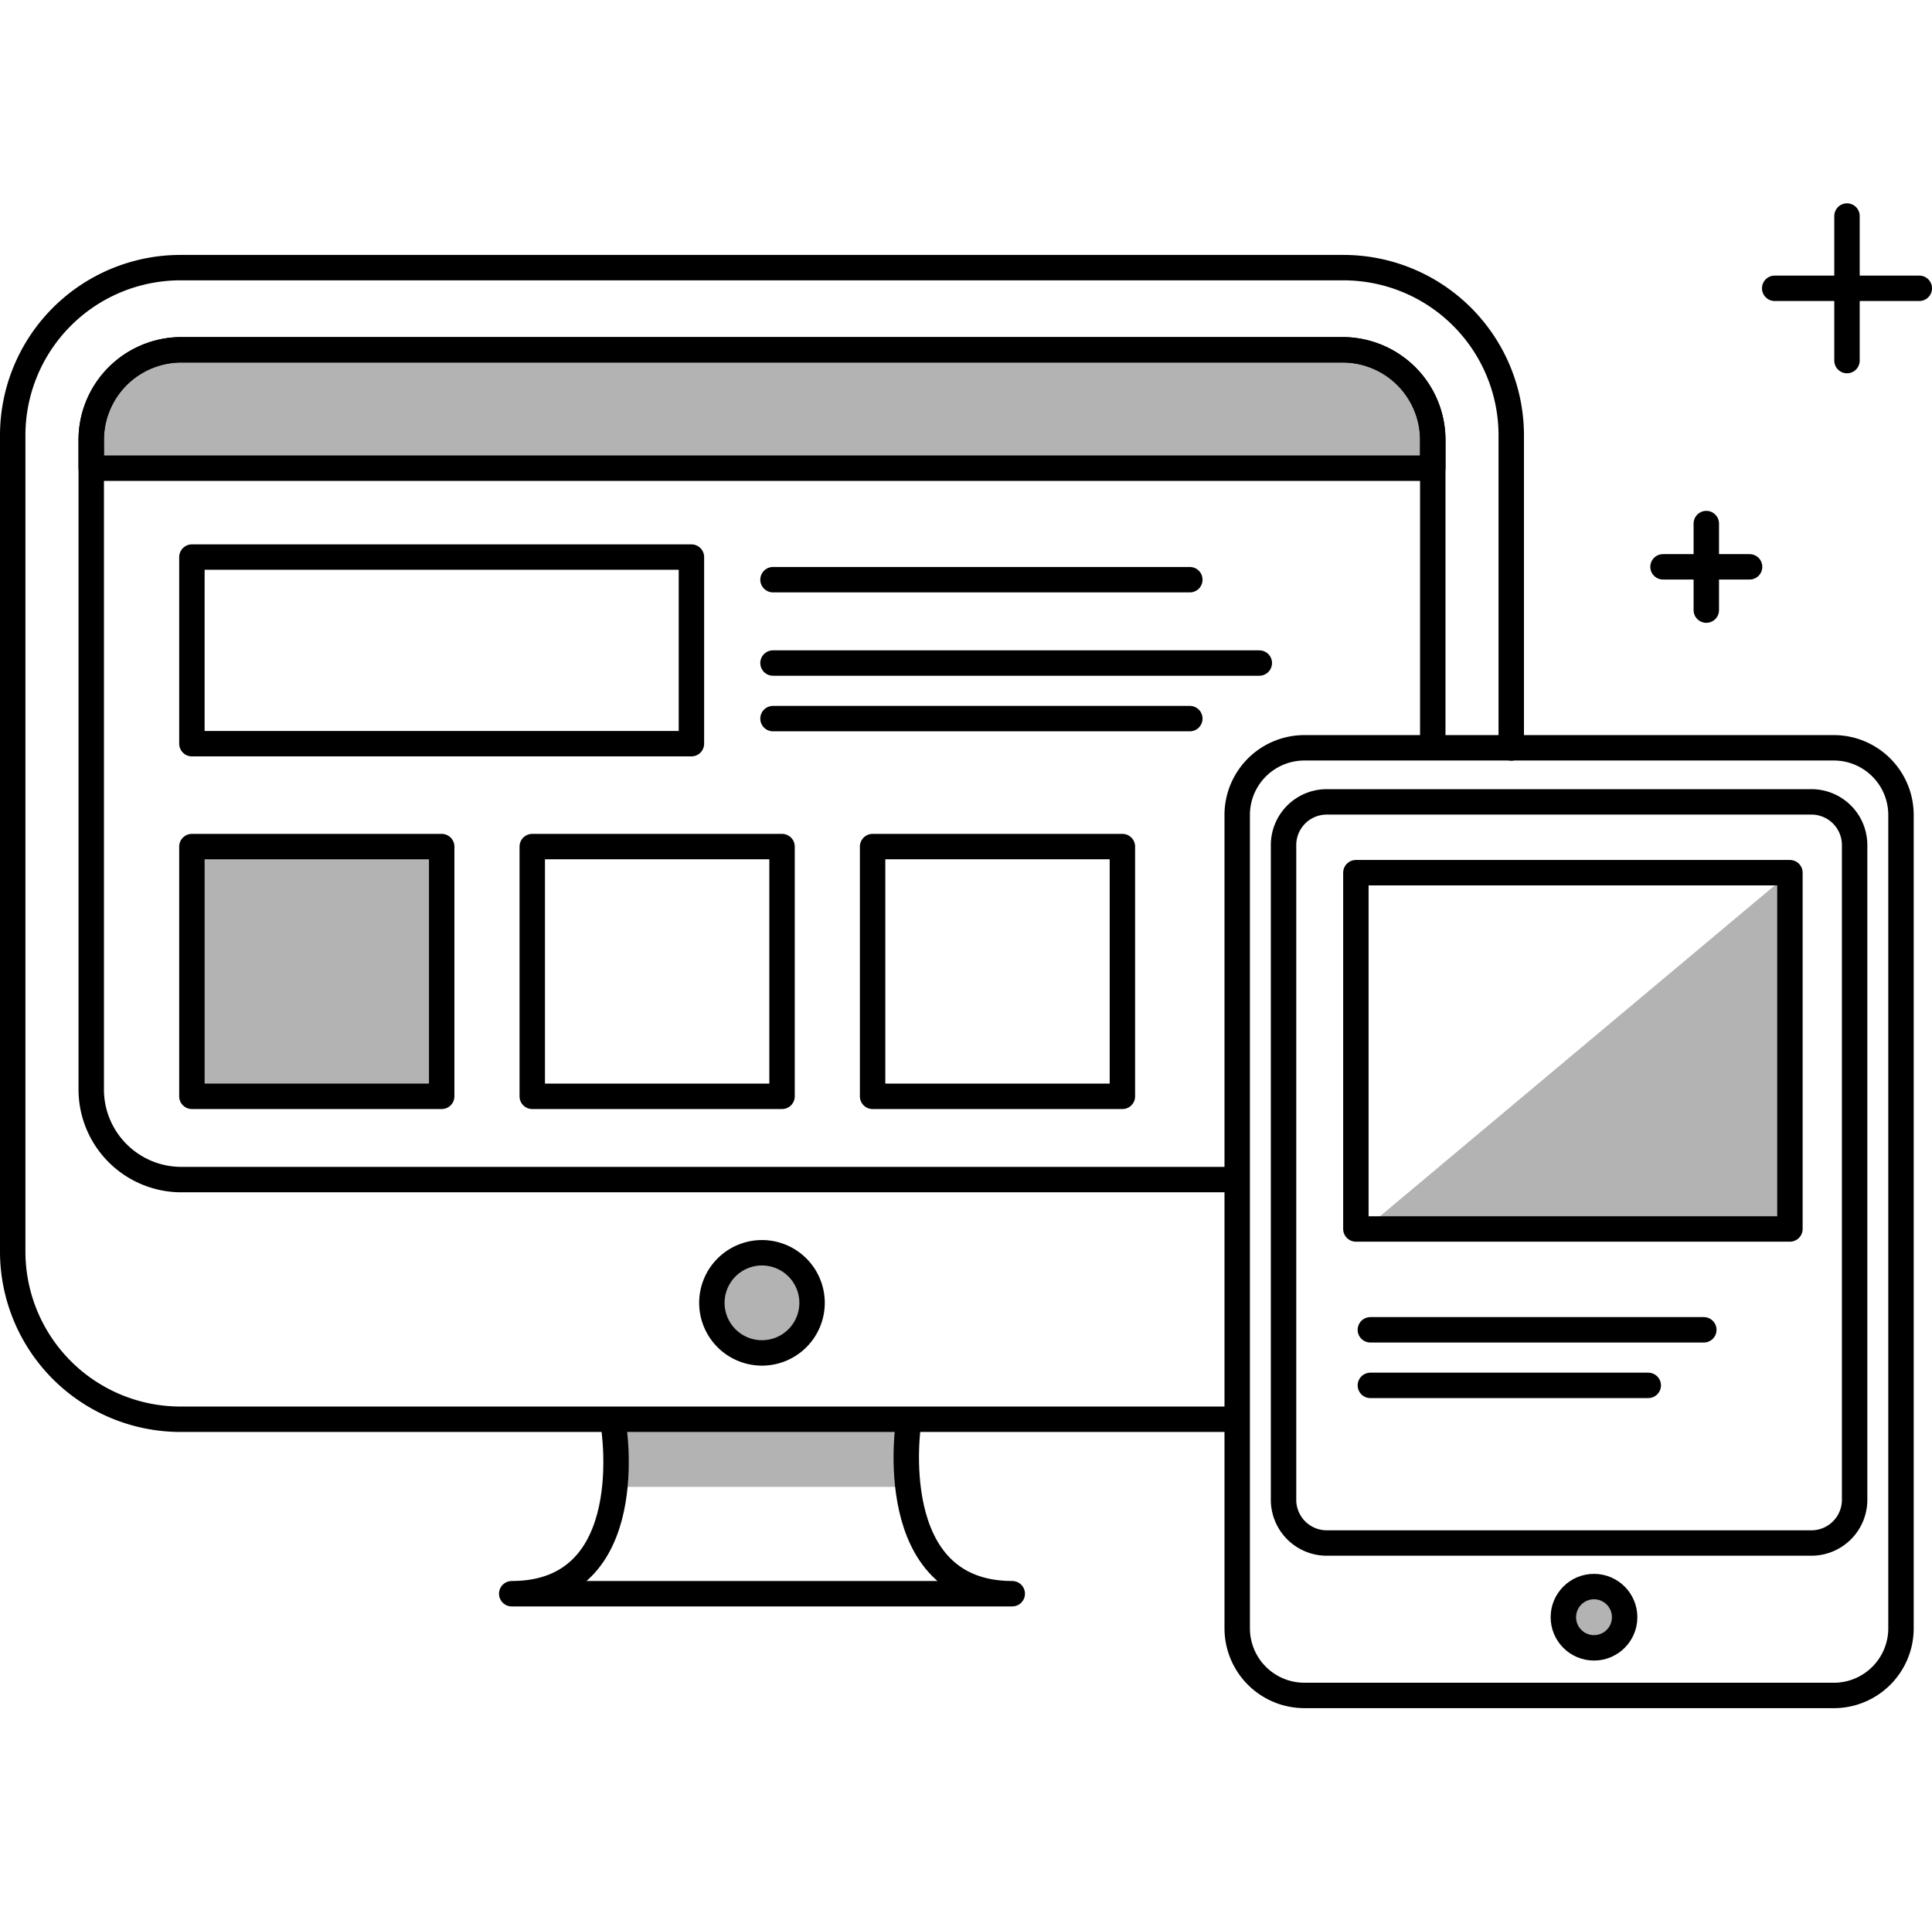 <svg xmlns="http://www.w3.org/2000/svg" width="152" height="150" viewBox="0 0 152 150">
  <g id="responsive_design" data-name="responsive design" transform="translate(-1432 -152)">
    <rect id="Rectangle_1" data-name="Rectangle 1" width="150" height="150" transform="translate(1433 152)" fill="none"/>
    <g id="design" transform="translate(1429.359 150.631)">
      <path id="Path_338" data-name="Path 338" d="M46.961,104.861H69.915v5.469H46.961Z" transform="translate(4.032 8.05)" opacity="0.3"/>
      <path id="Path_339" data-name="Path 339" d="M99.937,112.711H16.8A13.2,13.2,0,0,1,3.641,99.547v-64.3A13.2,13.2,0,0,1,16.8,22.085h91.574a13.2,13.2,0,0,1,13.164,13.164V59.884" transform="translate(0 0.346)" fill="none" stroke="#000" stroke-linecap="round" stroke-linejoin="round" stroke-miterlimit="10" stroke-width="2"/>
      <path id="Path_340" data-name="Path 340" d="M99.411,93.3H16.365a7.092,7.092,0,0,1-7.072-7.072V35.07A7.093,7.093,0,0,1,16.366,28h91.4a7.092,7.092,0,0,1,7.072,7.072V58.762" transform="translate(0.526 0.897)" fill="none" stroke="#000" stroke-linecap="round" stroke-linejoin="round" stroke-miterlimit="10" stroke-width="2"/>
      <path id="Path_341" data-name="Path 341" d="M9.292,37.313V35.07A7.093,7.093,0,0,1,16.365,28h91.4a7.092,7.092,0,0,1,7.072,7.072v2.244H9.292Z" transform="translate(0.526 0.897)" opacity="0.3"/>
      <path id="Path_342" data-name="Path 342" d="M9.292,37.313V35.07A7.093,7.093,0,0,1,16.365,28h91.4a7.092,7.092,0,0,1,7.072,7.072v2.244H9.292Z" transform="translate(0.526 0.897)" fill="none" stroke="#000" stroke-linecap="round" stroke-linejoin="round" stroke-miterlimit="10" stroke-width="2"/>
      <circle id="Ellipse_19" data-name="Ellipse 19" cx="3.941" cy="3.941" r="3.941" transform="translate(58.648 99.956)" opacity="0.3"/>
      <path id="Path_537" data-name="Path 537" d="M3.941,0A3.941,3.941,0,1,1,0,3.941,3.941,3.941,0,0,1,3.941,0Z" transform="translate(58.648 99.956)" fill="none" stroke="#000" stroke-linecap="round" stroke-width="2"/>
      <path id="Path_343" data-name="Path 343" d="M72.915,111.052s-2.081,13.454,8.164,13.454H41.7c10.244,0,8-13.315,8-13.315M16.538,42.927h39.3V57.612h-39.3Zm45.718,1.78H95.05M62.256,51.266h38.26m-38.26,4.373H95.05" transform="translate(1.201 2.281)" fill="none" stroke="#000" stroke-linecap="round" stroke-linejoin="round" stroke-miterlimit="10" stroke-width="2"/>
      <path id="Path_344" data-name="Path 344" d="M16.538,63.77H36.191V83.423H16.538Z" transform="translate(1.201 4.226)" opacity="0.3"/>
      <path id="Path_345" data-name="Path 345" d="M16.538,64.432H36.189V84.085H16.538Zm26.777,0H62.967V84.085H43.315Zm26.777,0H89.744V84.085H70.092Zm75.636,66.8h-41.68a5.286,5.286,0,0,1-5.271-5.271V61.929a5.286,5.286,0,0,1,5.271-5.271h41.68A5.286,5.286,0,0,1,151,61.929v64.034a5.286,5.286,0,0,1-5.271,5.271Z" transform="translate(1.201 3.56)" fill="none" stroke="#000" stroke-linecap="round" stroke-linejoin="round" stroke-miterlimit="10" stroke-width="2"/>
      <path id="Path_346" data-name="Path 346" d="M136.641,118.874H98.512a3.4,3.4,0,0,1-3.4-3.4V63.95a3.4,3.4,0,0,1,3.4-3.4h38.129a3.4,3.4,0,0,1,3.4,3.4v51.524a3.4,3.4,0,0,1-3.4,3.4Z" transform="translate(8.512 3.923)" fill="none" stroke="#000" stroke-linecap="round" stroke-linejoin="round" stroke-miterlimit="10" stroke-width="2"/>
      <circle id="Ellipse_21" data-name="Ellipse 21" cx="2.411" cy="2.411" r="2.411" transform="translate(125.638 126.225)" opacity="0.3"/>
      <circle id="Ellipse_22" data-name="Ellipse 22" cx="2.411" cy="2.411" r="2.411" transform="translate(125.638 126.225)" fill="none" stroke="#000" stroke-linecap="round" stroke-linejoin="round" stroke-miterlimit="10" stroke-width="2"/>
      <path id="Path_347" data-name="Path 347" d="M134.406,65.646V93.684H100.96Z" transform="translate(9.057 4.4)" opacity="0.3"/>
      <path id="Path_348" data-name="Path 348" d="M100.318,65.646h34.148V93.684H100.318Zm1.139,35.974h26.235m-26.235,4.373H123.32" transform="translate(8.997 4.399)" fill="none" stroke="#000" stroke-linecap="round" stroke-linejoin="round" stroke-miterlimit="10" stroke-width="2"/>
      <g id="Group_53" data-name="Group 53" transform="translate(133.479 42.571)">
        <path id="Path_349" data-name="Path 349" d="M125.828,40.51v6.811m3.406-3.406h-6.811" transform="translate(-122.423 -40.51)" fill="none" stroke="#000" stroke-linecap="round" stroke-linejoin="round" stroke-miterlimit="10" stroke-width="2"/>
      </g>
      <g id="Group_54" data-name="Group 54" transform="translate(142.265 18.369)">
        <path id="Path_350" data-name="Path 350" d="M136.148,18.369V29.746m5.689-5.689H130.46" transform="translate(-130.46 -18.369)" fill="none" stroke="#000" stroke-linecap="round" stroke-linejoin="round" stroke-miterlimit="10" stroke-width="2"/>
      </g>
    </g>
  </g>
</svg>
